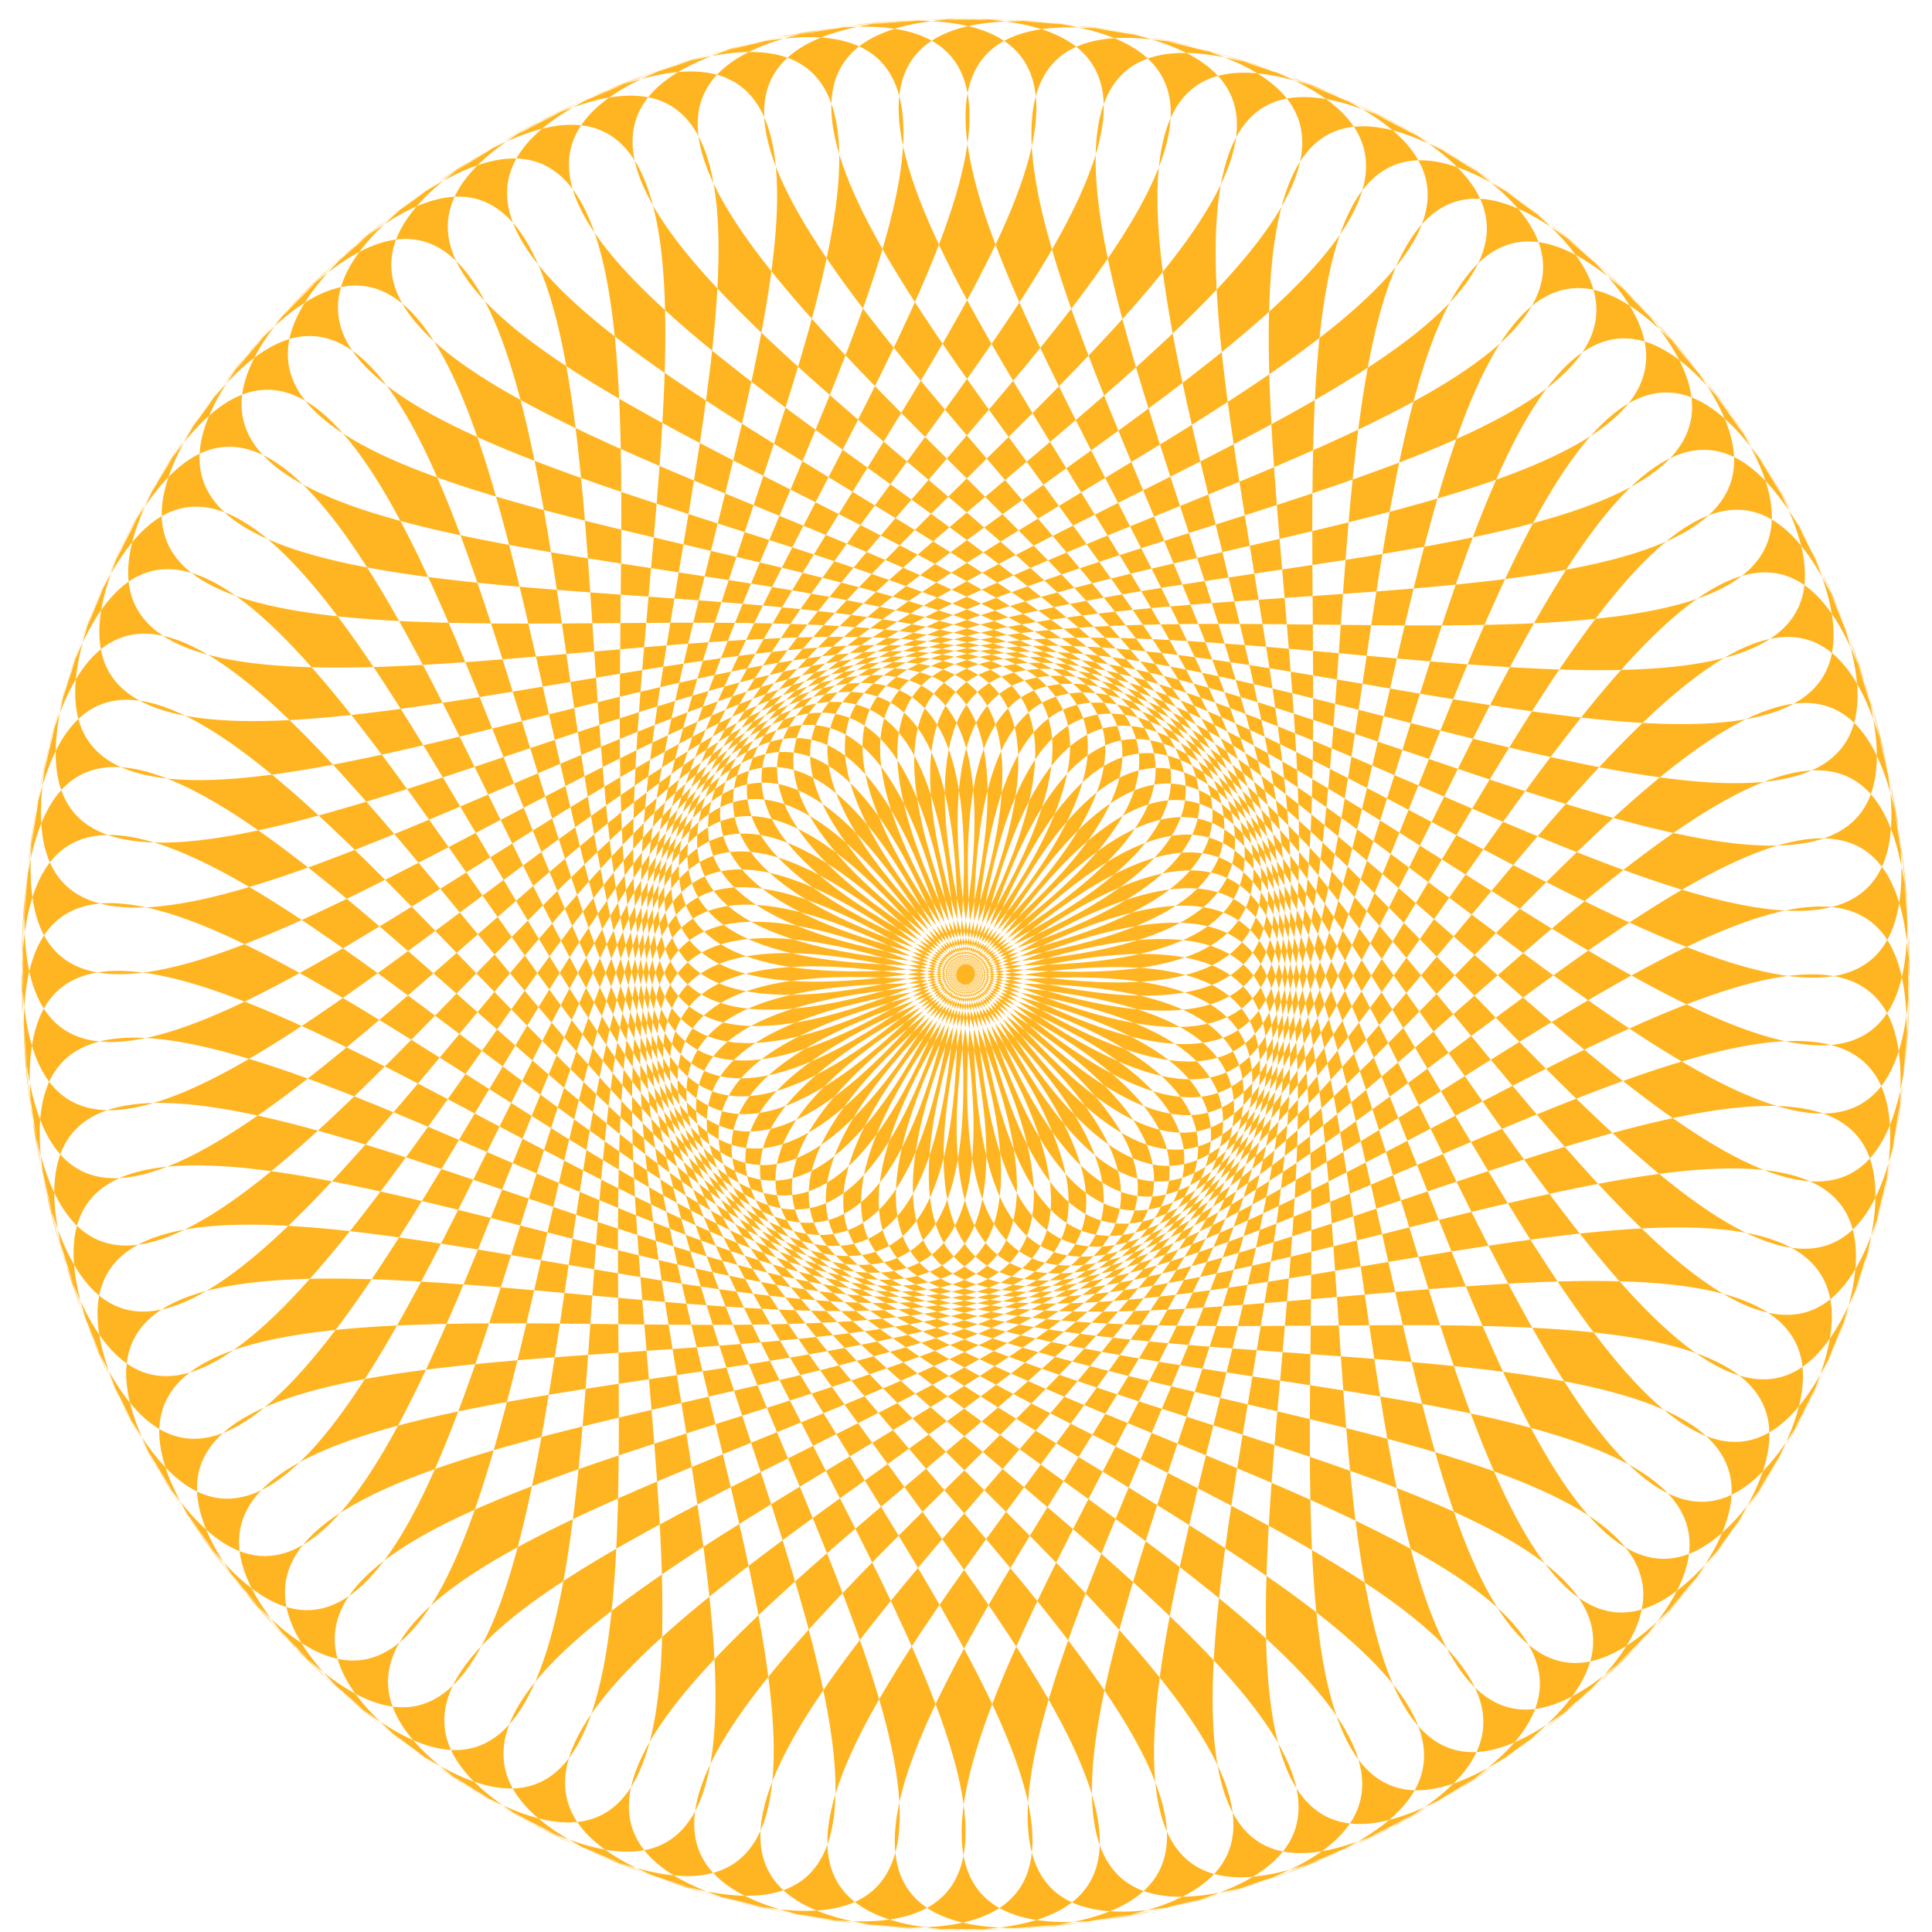 <?xml version="1.0" encoding="UTF-8"?>
<svg viewBox="0 0 9 9" xmlns="http://www.w3.org/2000/svg">
<g label="Layer 1">
<path d="m7.832 7.434c-2.831 3.342-0.345-6.089-3.304-2.863-2.958 3.227 6.15 0.012 3.069 3.119-3.081 3.107 0.128-6.098-3.071-3.116-3.199 2.982 6.13 0.5 2.818 3.353-3.312 2.852 0.6-6.069-2.82-3.35-3.421 2.719 6.072 0.986 2.549 3.566-3.523 2.581 1.069-6.003-2.552-3.564-3.621 2.439 5.977 1.465 2.264 3.757-3.712 2.293 1.531-5.899-2.268-3.756-3.799 2.144 5.845 1.935 1.966 3.926-3.879 1.991 1.984-5.76-1.969-3.924-3.953 1.835 5.677 2.393 1.656 4.07-4.021 1.677 2.424-5.584-1.659-4.068-4.083 1.516 5.474 2.836 1.335 4.189-4.139 1.353 2.85-5.375-1.338-4.188-4.188 1.187 5.237 3.262 1.006 4.282-4.231 1.02 3.258-5.132-1.01-4.281-4.267 0.851 4.968 3.668 0.671 4.348-4.297 0.681 3.646-4.857-0.674-4.348-4.32 0.51 4.668 4.051 0.332 4.388-4.337 0.338 4.011-4.553-0.335-4.388-4.346 0.165 4.34 4.409-0.009 4.401-4.349-0.008 4.352-4.221 0.006-4.401-4.346-0.181 3.985 4.74-0.351 4.387-4.335-0.353 4.666-3.862 0.347-4.387-4.318-0.525 3.605 5.042-0.69 4.345-4.295-0.696 4.951-3.48 0.686-4.346-4.264-0.866 3.203 5.312-1.024 4.277-4.228-1.035 5.205-3.076 1.021-4.278-4.184-1.202 2.781 5.55-1.353 4.183-4.134-1.367 5.428-2.653 1.35-4.184-4.078-1.531 2.342 5.754-1.673 4.062-4.015-1.691 5.617-2.214 1.67-4.064-3.947-1.85 1.889 5.922-1.983 3.917-3.872-2.005 5.771-1.761 1.98-3.919-3.791-2.157 1.424 6.054-2.281 3.748-3.704-2.306 5.89-1.298 2.278-3.749-3.612-2.452 0.95 6.148-2.564 3.555-3.514-2.593 5.972-0.826 2.561-3.557-3.411-2.731 0.47 6.205-2.832 3.34-3.302-2.864 6.018-0.35 2.829-3.343-3.189-2.993-0.012 6.223-3.082 3.105-3.07-3.118 6.027 0.129 3.08-3.108-2.947-3.237-0.495 6.203-3.313 2.851-2.819-3.352 5.998 0.607 3.311-2.854-2.687-3.461-0.974 6.144-3.524 2.579-2.55-3.565 5.932 1.082 3.522-2.582-2.41-3.664-1.447 6.048-3.713 2.291-2.266-3.757 5.83 1.549 3.712-2.294-2.119-3.844-1.912 5.915-3.88 1.99-1.968-3.925 5.692 2.007 3.878-1.993-1.814-4-2.365 5.745-4.022 1.675-1.657-4.069 5.519 2.453 4.021-1.679-1.498-4.132-2.803 5.539-4.139 1.351-1.337-4.188 5.312 2.884 4.138-1.354-1.173-4.238-3.224 5.3-4.231 1.018-1.008-4.281 5.072 3.296 4.231-1.022-0.841-4.318-3.625 5.027-4.297 0.679-0.673-4.348 4.8 3.689 4.297-0.683-0.504-4.372-4.003 4.724-4.337 0.336-0.334-4.388 4.5 4.059 4.337-0.339-0.163-4.398-4.357 4.392-4.349-0.01 0.008-4.401 4.171 4.403 4.349 0.006 0.178-4.397-4.684 4.032-4.335-0.355 0.349-4.387 3.817 4.721 4.336 0.351 0.519-4.37-4.982 3.648-4.294-0.698 0.688-4.346 3.439 5.01 4.295 0.694 0.856-4.315-5.25 3.241-4.227-1.037 1.023-4.278 3.04 5.267 4.228 1.033 1.188-4.234-5.485 2.814-4.134-1.369 1.351-4.183 2.622 5.492 4.135 1.366 1.513-4.126-5.686 2.37-4.015-1.693 1.672-4.063 2.188 5.683 4.016 1.69 1.828-3.994-5.853 1.911-3.871-2.006 1.982-3.918 1.741 5.84 3.873 2.003 2.132-3.836-5.983 1.441-3.704-2.308 2.279-3.748 1.283 5.96 3.705 2.305 2.423-3.655-6.076 0.961-3.513-2.595 2.563-3.556 0.817 6.043 3.515 2.592 2.699-3.451-6.132 0.476-3.301-2.865 2.831-3.342 0.345 6.089 3.304 2.863 2.958-3.227-6.15-0.012-3.069-3.119 3.081-3.107-0.128 6.098 3.071 3.116 3.199-2.982-6.13-0.5-2.818-3.353 3.312-2.852-0.6 6.069 2.82 3.35 3.421-2.719-6.072-0.986-2.549-3.566 3.523-2.581-1.069 6.003 2.552 3.564 3.621-2.439-5.977-1.465-2.264-3.757 3.712-2.293-1.531 5.899 2.268 3.756 3.799-2.144-5.845-1.935-1.966-3.926 3.879-1.991-1.984 5.76 1.969 3.924 3.953-1.835-5.677-2.393-1.656-4.07 4.021-1.677-2.424 5.584 1.659 4.068 4.083-1.516-5.474-2.836-1.335-4.189 4.139-1.353-2.85 5.375 1.338 4.188 4.188-1.187-5.237-3.262-1.006-4.282 4.231-1.02-3.258 5.132 1.01 4.281 4.267-0.851-4.968-3.668-0.671-4.348 4.297-0.681-3.646 4.857 0.674 4.348 4.32-0.51-4.668-4.051-0.332-4.388 4.337-0.338-4.011 4.553 0.335 4.388 4.346-0.165-4.34-4.409 0.009-4.401 4.349 0.008-4.352 4.221-0.006 4.401 4.346 0.181-3.985-4.74 0.351-4.387 4.335 0.353-4.666 3.862-0.347 4.387 4.318 0.525-3.605-5.042 0.69-4.345 4.295 0.696-4.951 3.48-0.686 4.346 4.264 0.866-3.203-5.312 1.024-4.277 4.228 1.035-5.205 3.076-1.021 4.278 4.184 1.202-2.781-5.55 1.353-4.183 4.134 1.367-5.428 2.653-1.35 4.184 4.078 1.531-2.342-5.754 1.673-4.062 4.015 1.691-5.617 2.214-1.67 4.064 3.947 1.85-1.889-5.922 1.983-3.917 3.872 2.005-5.771 1.761-1.98 3.919 3.791 2.157-1.424-6.054 2.281-3.748 3.704 2.306-5.89 1.298-2.278 3.749 3.612 2.452-0.95-6.148 2.564-3.555 3.514 2.593-5.972 0.826-2.561 3.557 3.411 2.731-0.47-6.205 2.832-3.34 3.302 2.864-6.018 0.35-2.829 3.343 3.189 2.993 0.012-6.223 3.082-3.105 3.07 3.118-6.027-0.129-3.08 3.108 2.947 3.237 0.495-6.203 3.313-2.851 2.819 3.352-5.998-0.607-3.311 2.854 2.687 3.461 0.974-6.144 3.524-2.579 2.55 3.565-5.932-1.082-3.522 2.582 2.41 3.664 1.447-6.048 3.713-2.292 2.266 3.757-5.83-1.549-3.712 2.294 2.119 3.844 1.912-5.915 3.88-1.99 1.968 3.925-5.692-2.007-3.878 1.993 1.814 4 2.365-5.745 4.022-1.675 1.657 4.069-5.519-2.453-4.021 1.679 1.498 4.132 2.803-5.539 4.139-1.351 1.337 4.188-5.312-2.884-4.138 1.354 1.173 4.238 3.224-5.3 4.231-1.018 1.008 4.281-5.072-3.296-4.231 1.022 0.841 4.318 3.625-5.027 4.297-0.679 0.673 4.348-4.8-3.689-4.297 0.683 0.504 4.372 4.003-4.724 4.337-0.336 0.334 4.388-4.5-4.059-4.337 0.339 0.163 4.398 4.357-4.392 4.349 0.01-0.008 4.401-4.171-4.403-4.349-0.006-0.178 4.397 4.684-4.032 4.335 0.355-0.349 4.387-3.817-4.721-4.336-0.351-0.519 4.37 4.982-3.648 4.294 0.698-0.688 4.346-3.439-5.01-4.295-0.694-0.856 4.315 5.25-3.241 4.227 1.037-1.023 4.278-3.04-5.267-4.228-1.033-1.188 4.234 5.485-2.814 4.134 1.369-1.351 4.183-2.622-5.492-4.135-1.366-1.513 4.126 5.686-2.37 4.015 1.693-1.672 4.063-2.188-5.683-4.016-1.69-1.828 3.994 5.853-1.911 3.871 2.006-1.982 3.918-1.741-5.84-3.873-2.003-2.132 3.836 5.983-1.441 3.704 2.308-2.279 3.748-1.283-5.96-3.705-2.305-2.423 3.655 6.076-0.961 3.513 2.595-2.563 3.556-0.817-6.043-3.515-2.592-2.699 3.451 6.132-0.476 3.301 2.865z" fill="#ffb521" fill-rule="evenodd" stroke="#cb94f4" stroke-linecap="round" stroke-linejoin="round" stroke-opacity="0" stroke-width=".006" label="Layer 1"/>
</g>
</svg>
